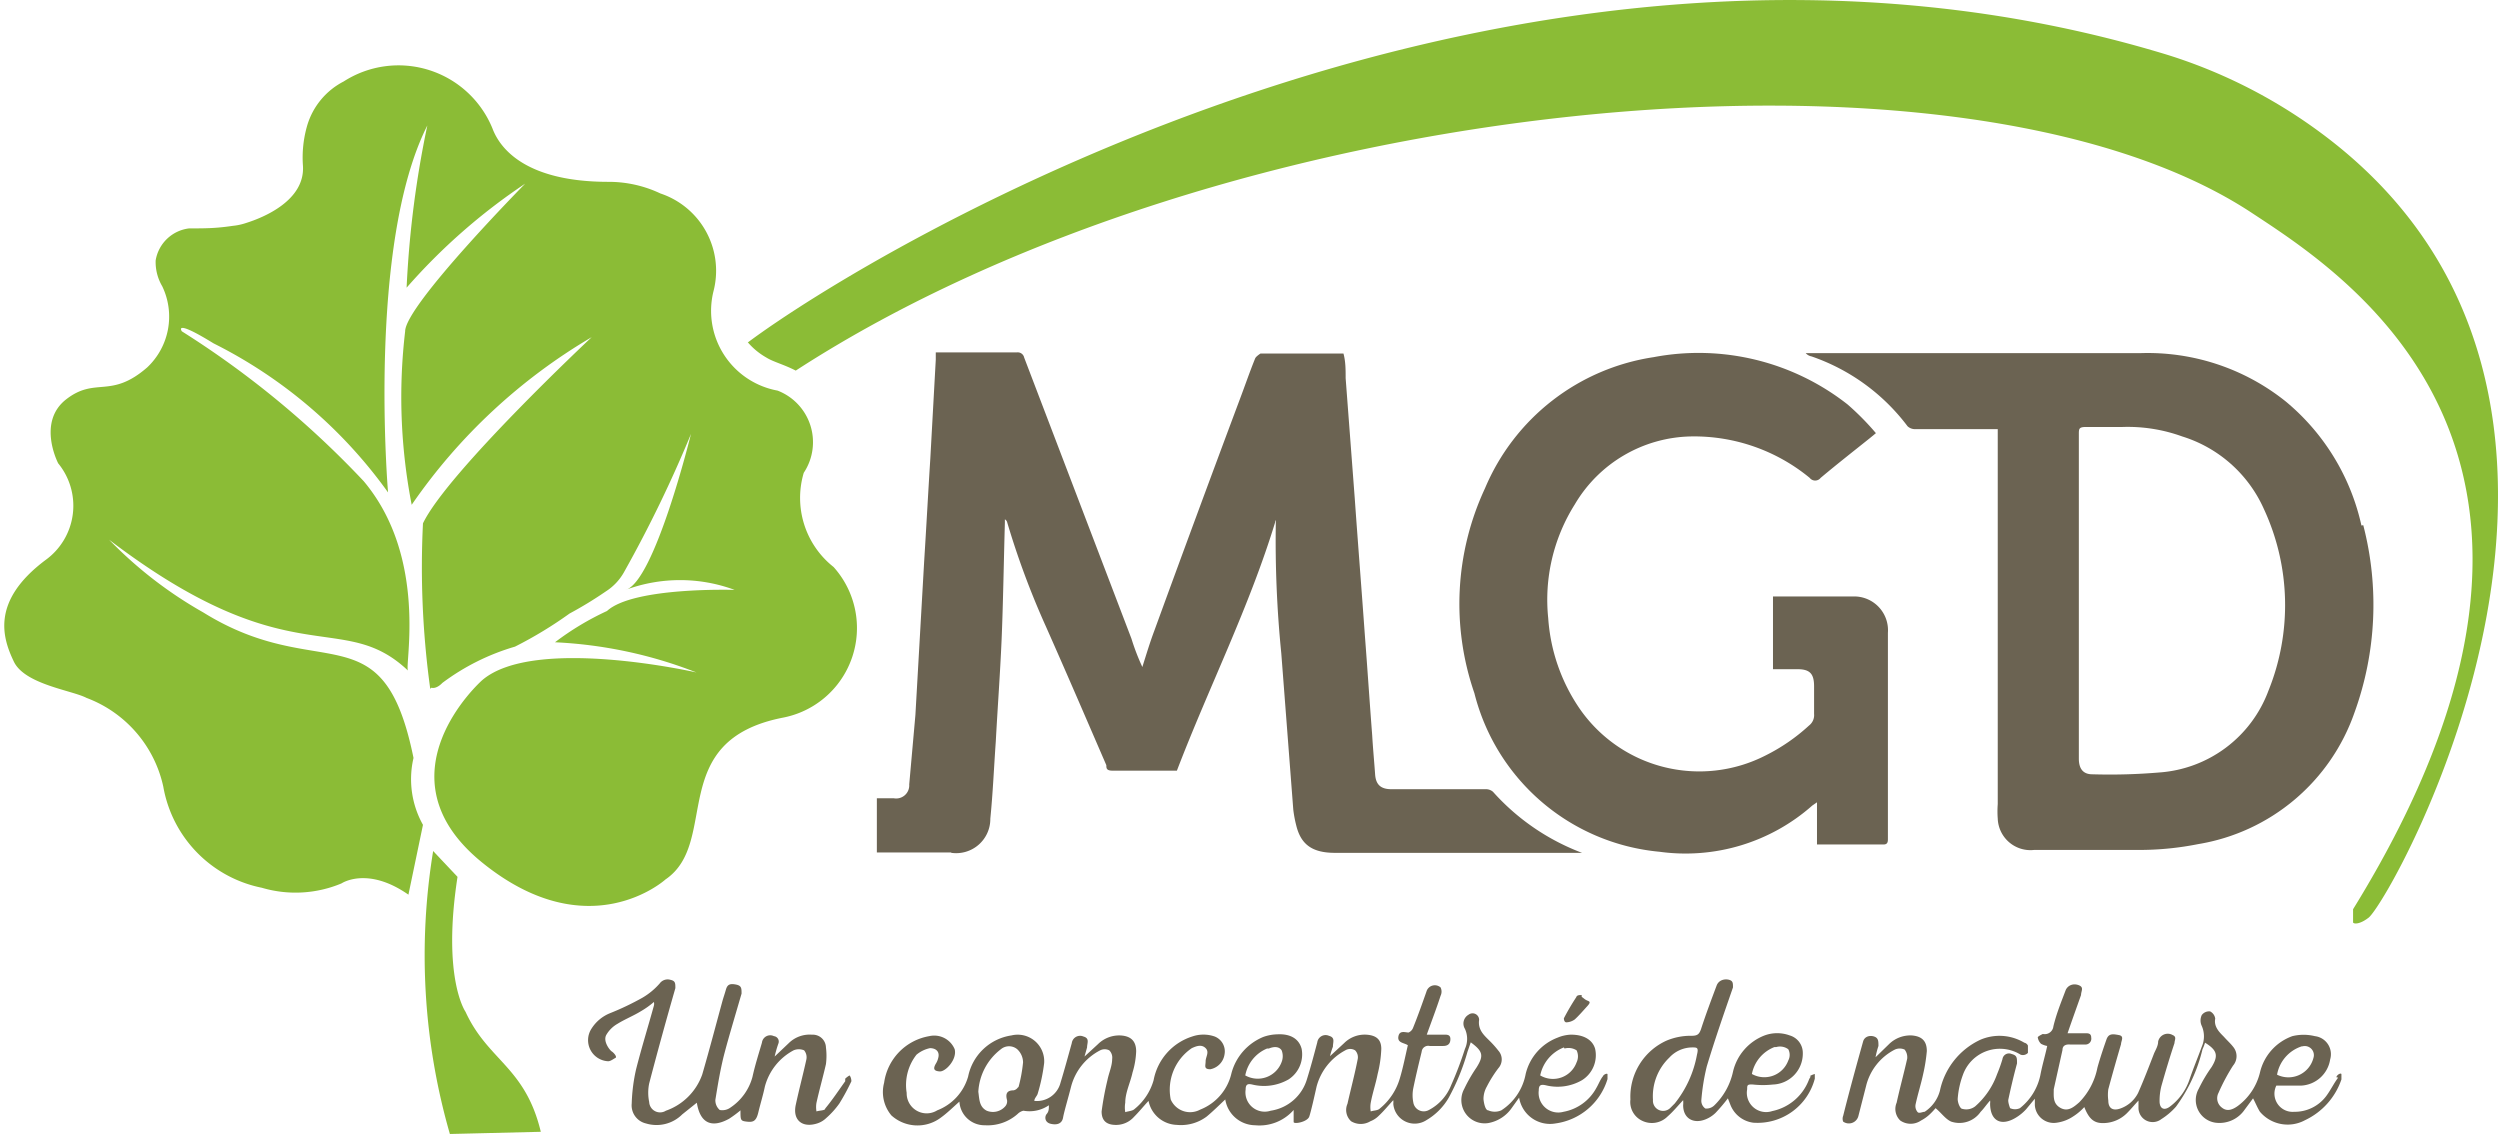 <svg xmlns="http://www.w3.org/2000/svg" xmlns:xlink="http://www.w3.org/1999/xlink" viewBox="0 0 68.74 31.18"><defs><style>.cls-1{fill:none;}.cls-2{clip-path:url(#clip-path);}.cls-3{fill:#6b6352;}.cls-4{fill:#8bbc36;}</style><clipPath id="clip-path" transform="translate(0 0)"><rect class="cls-1" width="68.74" height="31.18"></rect></clipPath></defs><g id="Capa_2" data-name="Capa 2"><g id="Capa_1-2" data-name="Capa 1"><g class="cls-2"><path class="cls-3" d="M26.16,23.45a.94.94,0,0,0,1.07-.94c.07-.7.1-1.41.15-2.12.05-.93.12-1.87.16-2.8s.06-2.15.09-3.22v-.09a.13.13,0,0,1,.06.07,22.62,22.62,0,0,0,1.07,2.88c.56,1.26,1.11,2.54,1.66,3.81,0,.08,0,.15.17.15h1.77c.88-2.3,2-4.51,2.72-6.89a.09.09,0,0,1,0,.06,31,31,0,0,0,.15,3.6l.33,4.3a3.25,3.25,0,0,0,.08.43c.13.54.45.76,1.07.76H43.5a6.24,6.24,0,0,1-2.45-1.68.3.3,0,0,0-.21-.07H38.26c-.29,0-.43-.12-.45-.41s-.06-.72-.08-1.07c-.07-.91-.13-1.82-.2-2.73-.09-1.26-.19-2.52-.28-3.79L37,10.4c0-.23,0-.46-.06-.68l-.06,0H34.66s-.13.08-.15.14c-.15.37-.28.75-.42,1.12q-1.19,3.18-2.35,6.36c-.12.32-.22.65-.33,1a6.24,6.24,0,0,1-.3-.78L28.16,9.83a.18.18,0,0,0-.2-.14H25.73c0,.07,0,.14,0,.2l-.15,2.72c-.06.95-.11,1.89-.17,2.84l-.24,4.21L25,21.57a.36.36,0,0,1-.42.38c-.16,0-.32,0-.47,0v1.49h.17c.62,0,1.25,0,1.87,0" transform="translate(0 0)"></path><path class="cls-3" d="M62.37,19a3.46,3.46,0,0,1-3,2.24,16.15,16.15,0,0,1-1.84.05c-.25,0-.37-.15-.37-.43,0-.64,0-1.27,0-1.91s0-1.56,0-2.34c0-1.56,0-3.11,0-4.67,0-.15,0-.2.2-.2s.57,0,1,0A4.39,4.39,0,0,1,60,12,3.64,3.64,0,0,1,62.25,14a6.28,6.28,0,0,1,.12,5m2.56-4.55a6.15,6.15,0,0,0-2.08-3.41,6.07,6.07,0,0,0-4-1.33h-9.2a.29.29,0,0,0,.16.09,5.57,5.57,0,0,1,2.64,1.92.3.3,0,0,0,.21.08h2.27V12l0,2.81c0,2.43,0,4.86,0,7.3a2.69,2.69,0,0,0,0,.4.9.9,0,0,0,1,.86c1,0,2,0,2.93,0a8.3,8.3,0,0,0,1.58-.16,5.5,5.5,0,0,0,4.3-3.62,8.7,8.7,0,0,0,.24-5.15" transform="translate(0 0)"></path><path class="cls-3" d="M45.63,23.42a5.26,5.26,0,0,0,4.2-1.27l.13-.09v1.16l.06,0h1.77c.11,0,.12-.07.12-.15,0-.41,0-.81,0-1.21V20.22c0-.94,0-1.88,0-2.82a.93.93,0,0,0-.94-1c-.74,0-1.48,0-2.22,0l0,0v2h.67c.34,0,.46.12.46.47s0,.51,0,.76a.36.36,0,0,1-.14.32,5.15,5.15,0,0,1-1.19.82,4,4,0,0,1-5.14-1.32A5,5,0,0,1,42.57,17a4.92,4.92,0,0,1,.73-3.13A3.79,3.79,0,0,1,46.51,12a5,5,0,0,1,3.25,1.14.19.19,0,0,0,.3,0c.44-.37.9-.73,1.35-1.09l.17-.14a7.29,7.29,0,0,0-.78-.79,6.63,6.63,0,0,0-5.33-1.3,6,6,0,0,0-4.64,3.61,7.52,7.52,0,0,0-.29,5.63,5.8,5.8,0,0,0,5.09,4.36" transform="translate(0 0)"></path><path class="cls-3" d="M28,29.88a.19.19,0,0,1-.13.1c-.18,0-.23.09-.18.27a.21.21,0,0,1-.05.17.45.45,0,0,1-.51.12c-.21-.11-.2-.32-.23-.52a1.58,1.58,0,0,1,.62-1.17.35.35,0,0,1,.45,0,.5.5,0,0,1,.16.36,4.11,4.11,0,0,1-.13.7m6.89-1.08c.12-.05.27-.07.35.05a.44.44,0,0,1,0,.32.7.7,0,0,1-1,.37,1,1,0,0,1,.6-.74m8.18,0a.41.41,0,0,1,.33.05.38.38,0,0,1,0,.33.69.69,0,0,1-1,.36A1.05,1.05,0,0,1,43,28.8m1.06.81c-.07.1-.11.21-.17.31a1.29,1.29,0,0,1-.9.65.54.54,0,0,1-.68-.59c0-.14.05-.17.19-.14a1.34,1.34,0,0,0,1-.14.81.81,0,0,0,.36-.86c-.07-.25-.32-.4-.69-.39a1.05,1.05,0,0,0-.34.08,1.42,1.42,0,0,0-.88,1,1.52,1.52,0,0,1-.67,1,.45.45,0,0,1-.36,0c-.08,0-.12-.2-.13-.31a.69.69,0,0,1,.09-.34,3.36,3.36,0,0,1,.32-.51.36.36,0,0,0,0-.48,2.68,2.68,0,0,0-.23-.26c-.16-.16-.34-.31-.3-.59a.18.18,0,0,0-.29-.14.28.28,0,0,0-.1.39.66.66,0,0,1,0,.55,9.65,9.65,0,0,1-.38,1,1.31,1.31,0,0,1-.61.68.29.29,0,0,1-.43-.21,1,1,0,0,1,0-.39c.07-.34.15-.67.23-1a.18.18,0,0,1,.22-.16c.12,0,.25,0,.37,0s.2-.05.2-.19-.12-.12-.21-.12h-.44c.14-.39.27-.73.38-1.07a.26.26,0,0,0,0-.23.24.24,0,0,0-.39.12c-.12.34-.24.68-.37,1a.23.23,0,0,1-.12.12c-.09,0-.25-.07-.28.11s.16.17.26.24c-.07.3-.13.61-.22.91a1.67,1.67,0,0,1-.55.83c-.06.06-.17.05-.25.08a.69.69,0,0,1,0-.24c.05-.27.14-.53.19-.79a3.28,3.28,0,0,0,.1-.69c0-.26-.14-.37-.4-.39a.8.8,0,0,0-.62.23l-.39.36a2.08,2.08,0,0,1,.08-.26c0-.13.07-.25-.11-.3a.23.23,0,0,0-.32.18c-.09.34-.18.68-.28,1a1.23,1.23,0,0,1-1,.88.53.53,0,0,1-.69-.58c0-.14.05-.17.18-.14a1.36,1.36,0,0,0,1-.14.82.82,0,0,0,.36-.84c-.07-.27-.3-.42-.67-.4a1.22,1.22,0,0,0-.38.07,1.49,1.49,0,0,0-.88,1,1.41,1.41,0,0,1-.86,1,.58.58,0,0,1-.81-.28,1.38,1.38,0,0,1,.58-1.41c.13-.06.27-.11.38,0s0,.24,0,.36-.06.22.13.22a.49.49,0,0,0,.39-.41.44.44,0,0,0-.27-.49.94.94,0,0,0-.62,0,1.56,1.56,0,0,0-1.06,1.2,1.57,1.57,0,0,1-.52.79c-.06.06-.17.06-.26.09a.78.78,0,0,1,0-.26c0-.28.14-.55.2-.83a2.27,2.27,0,0,0,.1-.58c0-.29-.15-.43-.45-.44a.83.83,0,0,0-.6.24l-.37.34.07-.25c0-.12.08-.25-.1-.3a.23.23,0,0,0-.32.18c-.1.36-.2.73-.31,1.09a.67.67,0,0,1-.72.5c0-.07.07-.13.09-.19a4.94,4.94,0,0,0,.18-.85.73.73,0,0,0-.9-.76,1.43,1.43,0,0,0-1.19,1.13,1.41,1.41,0,0,1-.85.93.55.55,0,0,1-.84-.48A1.35,1.35,0,0,1,25.2,29a.85.85,0,0,1,.37-.18c.17,0,.27.1.23.26a.51.51,0,0,1-.07.17c-.08.14-.05.2.11.21s.48-.33.41-.61a.61.61,0,0,0-.7-.36,1.51,1.51,0,0,0-1.24,1.28,1,1,0,0,0,.2.9,1.07,1.07,0,0,0,1.36.06c.18-.13.34-.29.51-.44a.69.69,0,0,0,.7.65,1.24,1.24,0,0,0,.9-.31.33.33,0,0,1,.16-.09.94.94,0,0,0,.7-.15c0,.1,0,.17-.06.24s-.06.23.11.27.31,0,.34-.17.15-.57.22-.85a1.57,1.57,0,0,1,.8-1,.28.28,0,0,1,.25,0,.28.28,0,0,1,.08.24c0,.19-.09.38-.13.58a8.15,8.15,0,0,0-.16.86c0,.24.12.36.36.37a.66.66,0,0,0,.53-.22c.14-.14.26-.29.4-.44a.82.82,0,0,0,.78.66,1.18,1.18,0,0,0,.82-.23c.18-.15.34-.31.51-.47a.84.84,0,0,0,.82.71,1.25,1.25,0,0,0,1.06-.42c0,.12,0,.26,0,.33s.38,0,.43-.15.14-.55.2-.82a1.59,1.59,0,0,1,.79-1,.26.26,0,0,1,.27,0,.27.27,0,0,1,.07.25c-.08.41-.19.82-.28,1.22a.42.42,0,0,0,.1.48.51.51,0,0,0,.53,0,.65.65,0,0,0,.23-.15c.14-.13.26-.28.4-.43a.42.42,0,0,1,0,.1.59.59,0,0,0,.91.45,1.7,1.7,0,0,0,.61-.61,6.06,6.06,0,0,0,.52-1.27l.09-.26c.34.25.36.37.16.69a4.3,4.3,0,0,0-.34.59.64.64,0,0,0,.66.94,1,1,0,0,0,.65-.42l.2-.28a.86.86,0,0,0,1,.71,1.74,1.74,0,0,0,1.43-1.22s0-.09,0-.13-.11,0-.13.06" transform="translate(0 0)"></path><path class="cls-3" d="M63.31,28.77a.25.25,0,0,1,.3.32.71.71,0,0,1-1,.46,1,1,0,0,1,.68-.78m1,.86c-.12.16-.21.35-.33.51a1.08,1.08,0,0,1-.88.43.5.5,0,0,1-.49-.72c.23,0,.46,0,.68,0a.85.85,0,0,0,.8-.72.5.5,0,0,0-.42-.64,1.3,1.3,0,0,0-.62,0,1.4,1.4,0,0,0-.89,1,1.62,1.62,0,0,1-.61.92c-.14.1-.29.16-.43.05a.32.32,0,0,1-.1-.41,5.4,5.4,0,0,1,.4-.75.4.4,0,0,0,0-.52c-.07-.09-.16-.17-.24-.26s-.3-.26-.25-.51a.26.26,0,0,0-.14-.2.25.25,0,0,0-.23.1.35.35,0,0,0,0,.3.71.71,0,0,1,0,.57c-.11.3-.23.59-.33.88a1.55,1.55,0,0,1-.55.77c-.15.11-.27.06-.28-.13a1.65,1.65,0,0,1,.05-.44c.11-.39.23-.79.36-1.18,0-.08.07-.17-.05-.22a.27.27,0,0,0-.4.18c0,.11-.06.21-.11.32-.14.36-.28.73-.44,1.09a.87.87,0,0,1-.49.43c-.2.07-.33,0-.33-.22a1.12,1.12,0,0,1,0-.31c.11-.41.23-.83.35-1.24,0-.09.1-.22-.06-.25s-.28-.05-.34.12-.18.52-.25.78a1.87,1.87,0,0,1-.5.95c-.15.13-.31.27-.52.15s-.18-.32-.18-.51v0l.24-1.08c0-.12.09-.16.21-.15h.41a.16.16,0,0,0,.17-.19c0-.13-.1-.12-.19-.12h-.46c.13-.38.25-.71.37-1.05,0-.11.09-.21-.06-.27s-.3,0-.36.13c-.12.32-.25.63-.34,1a.24.24,0,0,1-.29.21s-.13.06-.14.09a.31.31,0,0,0,.09.18.56.56,0,0,0,.17.06c-.06.28-.14.54-.19.81a1.56,1.56,0,0,1-.56.9.32.32,0,0,1-.27,0s-.06-.15-.05-.23c.07-.33.15-.67.24-1,0-.16,0-.22-.15-.26a.18.18,0,0,0-.25.14,4.11,4.11,0,0,1-.15.42,2.13,2.13,0,0,1-.6.88.4.4,0,0,1-.35.07c-.07,0-.14-.19-.13-.29a2.37,2.37,0,0,1,.14-.64A1.08,1.08,0,0,1,55.56,29a.19.19,0,0,0,.2-.05s0-.14,0-.2a.14.14,0,0,0-.1-.08,1.33,1.33,0,0,0-1.21-.08,2,2,0,0,0-1.11,1.4,1,1,0,0,1-.42.58c-.06,0-.16.06-.2,0a.25.25,0,0,1-.05-.2c.06-.28.15-.56.21-.84a4.58,4.58,0,0,0,.1-.63c0-.28-.14-.41-.42-.43a.84.84,0,0,0-.62.24l-.37.36a2.24,2.24,0,0,1,.08-.31c0-.13,0-.22-.12-.26s-.26,0-.3.13c-.19.68-.38,1.37-.55,2.05a.22.22,0,0,0,0,.16.27.27,0,0,0,.42-.16l.21-.82a1.53,1.53,0,0,1,.79-1,.32.32,0,0,1,.27,0,.34.34,0,0,1,.07.25c-.09.4-.2.8-.29,1.21a.44.44,0,0,0,.1.49.5.5,0,0,0,.57,0,1.05,1.05,0,0,0,.25-.18,1.8,1.8,0,0,0,.15-.16c.16.13.27.3.43.37a.71.71,0,0,0,.81-.27c.09-.09.16-.2.26-.31a.28.28,0,0,1,0,.08c0,.48.3.64.71.39a1.27,1.27,0,0,0,.28-.23l.24-.29c0,.08,0,.12,0,.17a.52.52,0,0,0,.6.49,1.08,1.08,0,0,0,.45-.17,1.53,1.53,0,0,0,.31-.26c.13.33.27.45.54.44a.93.93,0,0,0,.63-.27c.11-.11.2-.22.32-.35,0,.08,0,.13,0,.19a.39.39,0,0,0,.63.32,1.85,1.85,0,0,0,.4-.34,4.39,4.39,0,0,0,.73-1.58,1.34,1.34,0,0,0,.07-.18c.34.21.37.36.18.67a4,4,0,0,0-.35.59.63.63,0,0,0,.46.94.84.84,0,0,0,.8-.36l.23-.31c.07.13.12.26.19.37a1,1,0,0,0,1.24.23,1.92,1.92,0,0,0,1-1.12s0-.09,0-.14-.12,0-.14.08" transform="translate(0 0)"></path><path class="cls-3" d="M23.24,29.63s0,.07,0,.1c-.18.25-.35.51-.55.75,0,.06-.16.05-.24.08a.69.69,0,0,1,0-.24c.08-.36.18-.71.26-1.06a1.78,1.78,0,0,0,0-.46.36.36,0,0,0-.38-.35.82.82,0,0,0-.64.23l-.39.37a3.19,3.19,0,0,1,.1-.35.15.15,0,0,0-.12-.21.23.23,0,0,0-.33.18c-.09.31-.19.62-.26.94a1.47,1.47,0,0,1-.6.84.38.38,0,0,1-.3.07.35.35,0,0,1-.12-.28c.07-.43.14-.86.25-1.28s.31-1.09.47-1.64c0-.15,0-.22-.16-.25s-.23,0-.27.14-.07.22-.1.33c-.18.66-.35,1.31-.55,2a1.63,1.63,0,0,1-1,1,.3.3,0,0,1-.46-.24,1.25,1.25,0,0,1,0-.51c.23-.88.47-1.75.72-2.62,0-.14,0-.2-.14-.23a.27.27,0,0,0-.29.1,1.91,1.91,0,0,1-.47.39,7.43,7.43,0,0,1-.9.43,1.08,1.08,0,0,0-.51.43.58.58,0,0,0,.46.89c.07,0,.14-.06.2-.09s-.05-.15-.1-.18-.26-.29-.14-.47a.83.83,0,0,1,.3-.29c.21-.13.44-.22.65-.35a2.3,2.3,0,0,0,.35-.25.22.22,0,0,1,0,.1c-.16.58-.34,1.16-.49,1.75a4.84,4.84,0,0,0-.12.94.51.51,0,0,0,.39.55,1,1,0,0,0,1-.25l.4-.32s0,0,0,0h0v0c.09.56.4.71.89.44a3.09,3.09,0,0,0,.31-.23c0,.27,0,.29.17.31s.26,0,.32-.25.13-.47.18-.71a1.59,1.59,0,0,1,.79-1,.37.37,0,0,1,.29,0,.3.3,0,0,1,.06.26c-.09.41-.2.82-.29,1.24s.18.64.59.51a.64.64,0,0,0,.25-.15,2.29,2.29,0,0,0,.36-.4,5.92,5.92,0,0,0,.33-.61s0-.1-.05-.16a.54.54,0,0,0-.12.09" transform="translate(0 0)"></path><path class="cls-3" d="M19.16,30.29h0s0,0,0,0" transform="translate(0 0)"></path><path class="cls-3" d="M46.66,29a3,3,0,0,1-.61,1.34l-.12.12a.28.28,0,0,1-.48-.22,1.47,1.47,0,0,1,.45-1.16.86.86,0,0,1,.63-.28c.13,0,.18,0,.13.2m2.18-.21a.38.38,0,0,1,.33.06.33.33,0,0,1,0,.31.7.7,0,0,1-1,.37,1,1,0,0,1,.62-.74m1,.81a.39.39,0,0,0-.06.11,1.38,1.38,0,0,1-1,.84.53.53,0,0,1-.69-.6c0-.11,0-.14.16-.13a2.53,2.53,0,0,0,.55,0,.85.85,0,0,0,.82-.86.5.5,0,0,0-.36-.49,1,1,0,0,0-.69,0,1.41,1.41,0,0,0-.87,1,1.83,1.83,0,0,1-.51.92.31.31,0,0,1-.25.09.26.26,0,0,1-.11-.23,5.81,5.81,0,0,1,.15-.93c.22-.73.47-1.45.72-2.17,0-.12,0-.18-.11-.21s-.28,0-.34.16c-.15.4-.3.8-.43,1.2-.05.14-.1.18-.26.18a1.72,1.72,0,0,0-.68.13,1.69,1.69,0,0,0-1,1.62.57.57,0,0,0,.33.59.61.61,0,0,0,.69-.12c.15-.13.28-.29.43-.45a.78.78,0,0,1,0,.14c0,.36.28.52.61.39a.84.84,0,0,0,.28-.18,4.73,4.73,0,0,0,.34-.4l.07.18a.78.78,0,0,0,.63.49,1.63,1.63,0,0,0,1.69-1.21s0-.09,0-.13a.59.59,0,0,0-.14.06" transform="translate(0 0)"></path><path class="cls-3" d="M43.49,27.36c-.07,0-.13,0-.15.06A6.55,6.55,0,0,0,43,28s0,.11.07.11a.42.42,0,0,0,.23-.08c.12-.11.23-.24.34-.36s.07-.13,0-.16-.1-.07-.15-.1" transform="translate(0 0)"></path><path class="cls-4" d="M20.56,9.41a1.91,1.91,0,0,0,.51.42c.19.12.48.19.81.36,11.73-7.61,32-9.59,40-4.36C64.41,7.5,72.44,12.46,64.7,25c0,.22,0,.32,0,.36s.16.08.43-.13c.67-.56,8.42-14.38-1.32-21.58A14.18,14.18,0,0,0,59.57,1.5c-17.81-5.42-35.65,5.41-39,7.91" transform="translate(0 0)"></path><path class="cls-4" d="M11.83,18.94a24.41,24.41,0,0,1-.2-4.55c.67-1.4,4.64-5.12,4.64-5.12a15.61,15.61,0,0,0-4.95,4.61,15.48,15.48,0,0,1-.18-4.77c0-.71,3.3-4.06,3.3-4.06a16.5,16.5,0,0,0-3.26,2.86,27.89,27.89,0,0,1,.57-4.46c-1.66,3.29-1.08,10.09-1.08,10.09a13.12,13.12,0,0,0-4.8-4.1C4.75,8.75,5,9.11,5,9.11a25.61,25.61,0,0,1,5,4.12c1.79,2.13,1.11,5.12,1.22,5.21-1.83-1.73-3.22.21-8.22-3.6a11.49,11.49,0,0,0,2.59,2c3.22,2,4.94-.13,5.78,4a2.57,2.57,0,0,0,.26,1.84l-.4,1.92c-1.13-.79-1.84-.31-1.84-.31a3.27,3.27,0,0,1-2.19.12,3.44,3.44,0,0,1-2.71-2.78,3.37,3.37,0,0,0-2.11-2.44c-.4-.21-1.7-.37-2-1s-.65-1.65.87-2.79a1.84,1.84,0,0,0,.35-2.66s-.59-1.13.22-1.76,1.22,0,2.23-.88a1.92,1.92,0,0,0,.41-2.23,1.31,1.31,0,0,1-.18-.71,1.06,1.06,0,0,1,.92-.88c.44,0,.73,0,1.2-.07a1.63,1.63,0,0,0,.37-.08c.48-.15,1.62-.62,1.56-1.57a3.15,3.15,0,0,1,.12-1.12,2,2,0,0,1,1-1.2,2.79,2.79,0,0,1,4.09,1.29C13.76,4.12,14.5,5,16.73,5a3.32,3.32,0,0,1,1.43.32A2.24,2.24,0,0,1,19.62,8a2.23,2.23,0,0,0,1.76,2.74A1.52,1.52,0,0,1,22.1,13a2.42,2.42,0,0,0,.82,2.59,2.51,2.51,0,0,1-1.38,4.14c-3.25.63-1.73,3.42-3.24,4.45,0,0-2.11,1.92-5.05-.47s0-5,0-5c1.42-1.24,5.9-.22,5.9-.22a12.21,12.21,0,0,0-3.89-.83,7.67,7.67,0,0,1,1.43-.86c.73-.67,3.51-.58,3.51-.58a4.31,4.31,0,0,0-3,0C18,16,19,11.93,19,11.93a35.1,35.1,0,0,1-1.83,3.78,1.49,1.49,0,0,1-.51.55,10.73,10.73,0,0,1-1,.61,11.22,11.22,0,0,1-1.5.91,6.25,6.25,0,0,0-2,1s-.15.17-.3.13" transform="translate(0 0)"></path><path class="cls-4" d="M11.91,23.4a17.74,17.74,0,0,0,.46,7.78l2.5-.06c-.43-1.79-1.45-1.95-2.07-3.3,0,0-.65-.92-.22-3.71Z" transform="translate(0 0)"></path></g></g></g></svg>